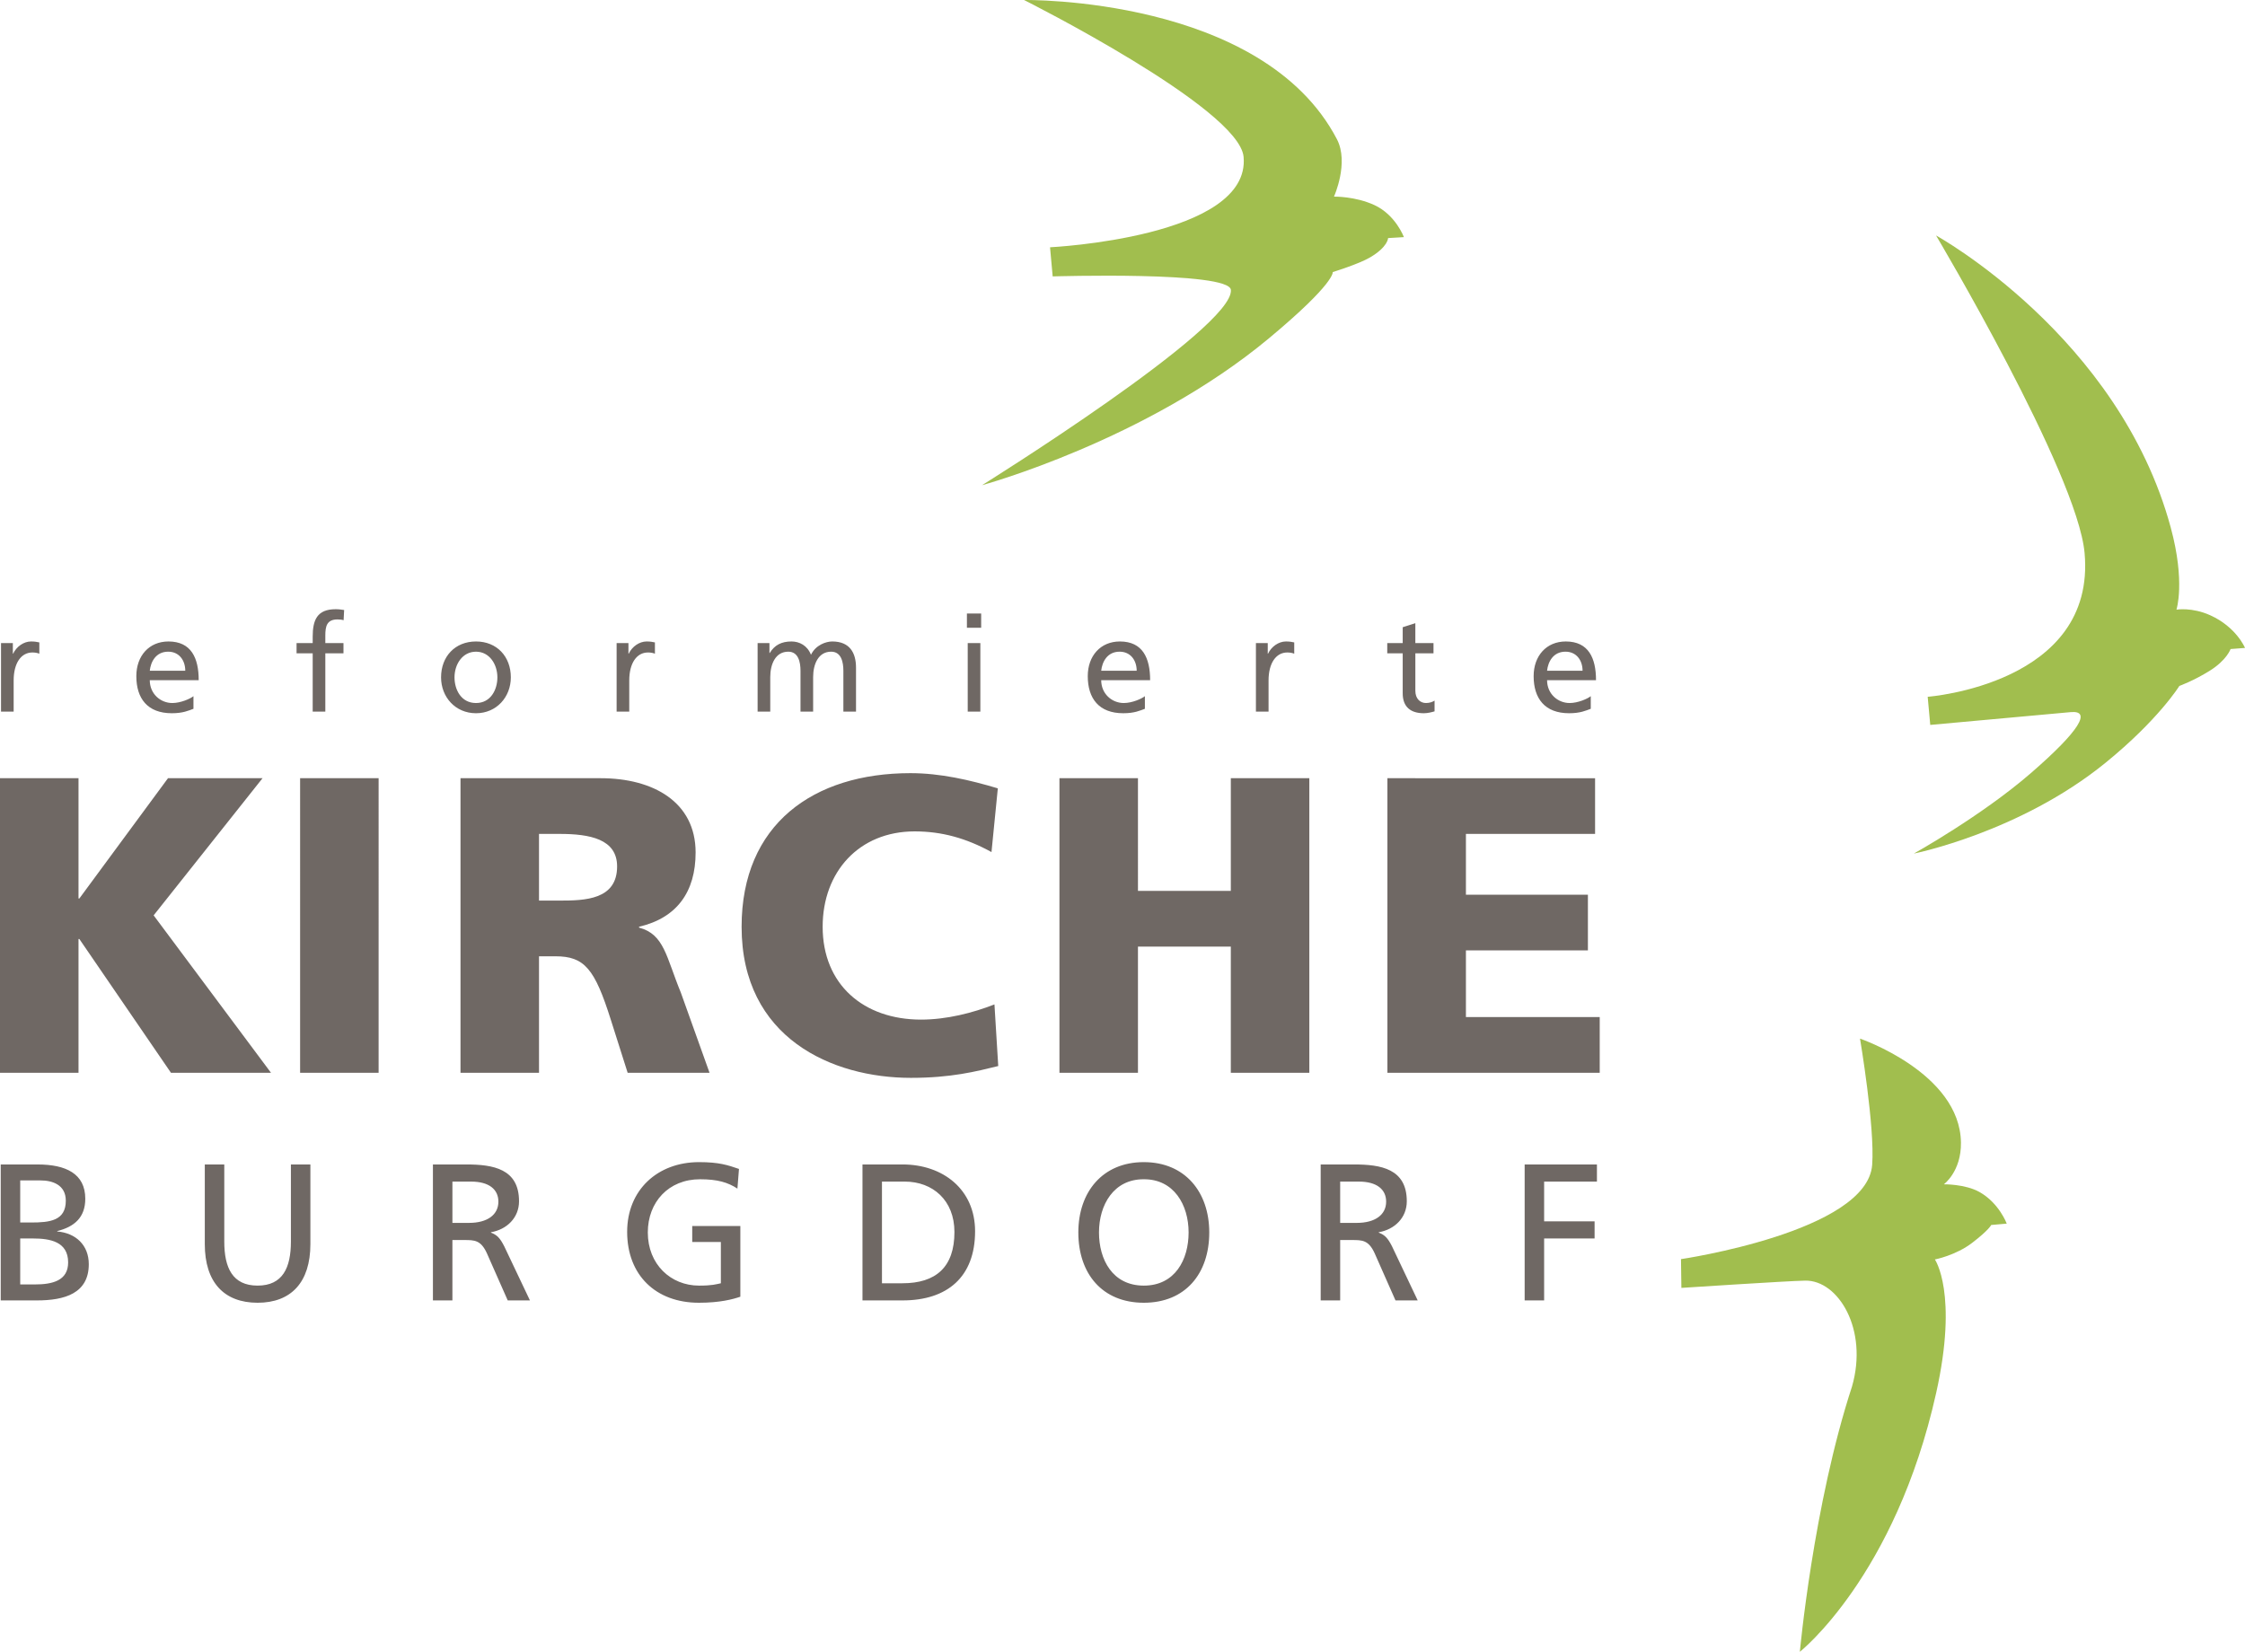 <svg xmlns="http://www.w3.org/2000/svg" xmlns:xlink="http://www.w3.org/1999/xlink" id="Ebene_1" x="0px" y="0px" viewBox="0 0 275.971 203.092" style="enable-background:new 0 0 275.971 203.092;" xml:space="preserve"><style type="text/css">	.st0{fill:#A1BE4E;}	.st1{fill:#6F6864;}</style><g>	<path class="st0" d="M238.951,145.612c0,0,2.153-1.571,2.103-5.138c-0.121-8.575-12.409-12.775-12.409-12.775  s1.841,10.85,1.496,15.518c-0.61,8.228-23.502,11.594-23.502,11.594l0.049,3.536c0,0,13.101-0.859,15.23-0.893  c4.043-0.065,7.776,5.988,5.741,13.026c-4.757,14.532-6.409,32.611-6.409,32.611s11.725-9.262,16.759-31.839  c2.732-12.25-0.16-16.401-0.16-16.401s2.573-0.49,4.623-2.073c2.05-1.583,2.3-2.167,2.3-2.167l1.91-0.166  c0,0-0.941-2.54-3.357-3.89C241.561,145.569,238.951,145.612,238.951,145.612L238.951,145.612z"></path>	<path class="st0" d="M163.982,24.176c0,0,1.876-4.156,0.363-7.057c-9.179-17.594-38.458-17.117-38.458-17.117  s26.426,13.261,26.984,19.279c0.919,9.922-23.794,11.122-23.794,11.122l0.326,3.581c-0.012,0.001,21.691-0.668,21.906,1.654  c0.436,4.689-30.592,24.017-30.592,24.017s20.186-5.498,35.273-18.063c8.198-6.827,7.837-8.141,7.837-8.141  s3.169-0.968,4.594-1.804c2.204-1.294,2.211-2.375,2.211-2.375l1.944-0.117c0,0-1.009-2.737-3.636-3.945  C166.564,24.116,163.982,24.176,163.982,24.176L163.982,24.176z"></path>	<path class="st0" d="M267.544,74.957c0,0,1.116-3.377-0.699-10.088c-6.378-23.558-28.852-35.917-28.852-35.917  s17.361,29.179,18.258,39.03c1.47,16.149-19.286,17.688-19.286,17.688l0.315,3.459c0,0,15.424-1.405,17.265-1.573  c2.543-0.231,1.212,2.207-4.919,7.518c-6.088,5.272-14.363,9.873-14.363,9.873s13.022-2.598,23.545-11.149  c6.526-5.305,9.094-9.462,9.094-9.462s1.761-0.633,3.75-1.878c2.074-1.297,2.548-2.659,2.548-2.659l1.772-0.136  c0,0-1.053-2.568-4.285-4.021C269.442,74.632,267.544,74.957,267.544,74.957L267.544,74.957z"></path>	<path class="st1" d="M0.126,87.494h1.553V83.66c0-2.115,0.909-3.437,2.297-3.437c0.264,0,0.578,0.033,0.859,0.149v-1.388  c-0.331-0.066-0.562-0.115-1.025-0.115c-0.892,0-1.784,0.628-2.198,1.504H1.58v-1.305H0.126V87.494L0.126,87.494z M23.781,85.594  c-0.38,0.314-1.57,0.843-2.594,0.843c-1.471,0-2.776-1.14-2.776-2.809h6.015c0-2.71-0.909-4.759-3.718-4.759  c-2.38,0-3.949,1.768-3.949,4.263c0,2.743,1.372,4.561,4.362,4.561c1.388,0,2.065-0.33,2.66-0.545V85.594L23.781,85.594z   M18.411,82.471c0.115-1.09,0.743-2.346,2.264-2.346c1.338,0,2.099,1.057,2.099,2.346H18.411L18.411,82.471z M38.438,87.494h1.553  v-7.171h2.231v-1.256h-2.231v-0.909c0-1.14,0.165-1.999,1.504-1.999c0.264,0,0.562,0.033,0.743,0.099l0.066-1.256  c-0.314-0.049-0.644-0.099-1.041-0.099c-2.297,0-2.825,1.338-2.825,3.387v0.777h-1.983v1.256h1.983V87.494L38.438,87.494z   M54.219,83.281c0,2.413,1.752,4.412,4.296,4.412c2.528,0,4.28-1.999,4.28-4.412c0-2.561-1.719-4.412-4.28-4.412  C55.937,78.869,54.219,80.719,54.219,83.281L54.219,83.281z M55.871,83.281c0-1.603,0.975-3.156,2.644-3.156  c1.652,0,2.627,1.553,2.627,3.156c0,1.504-0.81,3.156-2.627,3.156C56.68,86.437,55.871,84.784,55.871,83.281L55.871,83.281z   M75.799,87.494h1.553V83.66c0-2.115,0.909-3.437,2.297-3.437c0.264,0,0.578,0.033,0.859,0.149v-1.388  c-0.33-0.066-0.562-0.115-1.024-0.115c-0.892,0-1.785,0.628-2.198,1.504h-0.033v-1.305h-1.454V87.494L75.799,87.494z   M93.132,87.494h1.553v-4.246c0-1.57,0.628-3.123,2.214-3.123c1.256,0,1.504,1.305,1.504,2.346v5.023h1.553v-4.246  c0-1.57,0.628-3.123,2.214-3.123c1.256,0,1.504,1.305,1.504,2.346v5.023h1.553v-5.403c0-1.834-0.777-3.222-2.925-3.222  c-0.76,0-2.032,0.43-2.611,1.636c-0.446-1.14-1.421-1.636-2.396-1.636c-1.239,0-2.082,0.446-2.677,1.421h-0.033v-1.223h-1.454  V87.494L93.132,87.494z M118.959,87.494h1.553v-8.427h-1.553V87.494L118.959,87.494z M120.612,75.431h-1.752v1.752h1.752V75.431  L120.612,75.431z M140.738,85.594c-0.38,0.314-1.57,0.843-2.594,0.843c-1.471,0-2.776-1.14-2.776-2.809h6.015  c0-2.71-0.909-4.759-3.718-4.759c-2.379,0-3.949,1.768-3.949,4.263c0,2.743,1.372,4.561,4.362,4.561c1.388,0,2.066-0.33,2.66-0.545  V85.594L140.738,85.594z M135.367,82.471c0.116-1.09,0.744-2.346,2.264-2.346c1.338,0,2.099,1.057,2.099,2.346H135.367  L135.367,82.471z M154.387,87.494h1.553V83.66c0-2.115,0.909-3.437,2.297-3.437c0.264,0,0.578,0.033,0.859,0.149v-1.388  c-0.33-0.066-0.562-0.115-1.024-0.115c-0.892,0-1.785,0.628-2.198,1.504h-0.033v-1.305h-1.454V87.494L154.387,87.494z   M176.215,79.067h-2.231v-2.446l-1.553,0.496v1.95h-1.9v1.256h1.9v4.924c0,1.685,0.992,2.446,2.594,2.446  c0.496,0,0.975-0.132,1.322-0.231v-1.322c-0.231,0.149-0.578,0.297-1.057,0.297c-0.71,0-1.305-0.529-1.305-1.504v-4.61h2.231  V79.067L176.215,79.067z M195.548,85.594c-0.38,0.314-1.57,0.843-2.594,0.843c-1.471,0-2.776-1.14-2.776-2.809h6.015  c0-2.71-0.909-4.759-3.718-4.759c-2.379,0-3.949,1.768-3.949,4.263c0,2.743,1.371,4.561,4.362,4.561c1.388,0,2.066-0.33,2.66-0.545  V85.594L195.548,85.594z M190.177,82.471c0.116-1.09,0.744-2.346,2.264-2.346c1.338,0,2.099,1.057,2.099,2.346H190.177  L190.177,82.471z"></path>	<path class="st1" d="M0.09,159.887h4.454c3.401,0,6.37-0.862,6.37-4.454c0-2.347-1.604-3.832-3.88-4.023v-0.048  c2.108-0.527,3.449-1.676,3.449-3.975c0-3.089-2.395-4.215-5.867-4.215H0.09V159.887L0.09,159.887z M2.485,152.271h1.557  c2.06,0,4.334,0.359,4.334,2.946c0,2.251-1.94,2.706-4.095,2.706H2.485V152.271L2.485,152.271z M2.485,145.135h2.515  c1.389,0,3.089,0.503,3.089,2.491c0,2.467-1.964,2.682-4.287,2.682H2.485V145.135L2.485,145.135z M38.155,143.171h-2.395v9.483  c0,3.209-1.006,5.412-4.095,5.412c-3.089,0-4.095-2.203-4.095-5.412v-9.483h-2.395v9.795c0,4.694,2.371,7.208,6.49,7.208  c4.119,0,6.49-2.514,6.49-7.208V143.171L38.155,143.171z M53.218,159.887h2.395v-7.424h1.437c1.269,0,2.06,0,2.802,1.628  l2.562,5.796h2.73l-3.161-6.658c-0.527-1.03-0.886-1.389-1.629-1.676v-0.048c1.94-0.335,3.449-1.772,3.449-3.808  c0-3.999-3.185-4.526-6.49-4.526h-4.095V159.887L53.218,159.887z M55.613,145.278h2.299c2.203,0,3.353,0.958,3.353,2.467  c0,1.604-1.341,2.61-3.616,2.61h-2.035V145.278L55.613,145.278z M90.84,143.722c-1.389-0.479-2.467-0.838-4.909-0.838  c-5.101,0-8.837,3.425-8.837,8.573c0,5.317,3.52,8.717,8.813,8.717c2.61,0,4.191-0.431,5.101-0.742v-8.693h-5.915v1.964h3.52v5.077  c-0.599,0.12-1.03,0.287-2.682,0.287c-3.472,0-6.298-2.61-6.298-6.538c0-3.736,2.562-6.538,6.418-6.538  c2.155,0,3.424,0.383,4.598,1.149L90.84,143.722L90.84,143.722z M106.022,159.887h4.933c5.508,0,8.909-2.898,8.909-8.502  c0-5.149-3.952-8.214-8.909-8.214h-4.933V159.887L106.022,159.887z M108.417,145.278h2.802c3.448,0,6.107,2.299,6.107,6.202  c0,4.311-2.275,6.298-6.394,6.298h-2.515V145.278L108.417,145.278z M135.095,151.529c0-3.401,1.82-6.562,5.508-6.538  c3.688-0.024,5.508,3.137,5.508,6.538c0,3.329-1.652,6.538-5.508,6.538C136.747,158.066,135.095,154.857,135.095,151.529  L135.095,151.529z M132.556,151.529c0,5.077,2.946,8.645,8.047,8.645c5.101,0,8.047-3.568,8.047-8.645  c0-4.957-2.969-8.645-8.047-8.645C135.526,142.884,132.556,146.571,132.556,151.529L132.556,151.529z M162.348,159.887h2.395  v-7.424h1.437c1.269,0,2.059,0,2.802,1.628l2.562,5.796h2.73l-3.161-6.658c-0.527-1.03-0.886-1.389-1.628-1.676v-0.048  c1.94-0.335,3.448-1.772,3.448-3.808c0-3.999-3.185-4.526-6.49-4.526h-4.095V159.887L162.348,159.887z M164.742,145.278h2.299  c2.203,0,3.353,0.958,3.353,2.467c0,1.604-1.341,2.61-3.616,2.61h-2.035V145.278L164.742,145.278z M187.421,159.887h2.395v-7.616  h6.203v-2.107h-6.203v-4.885h6.49v-2.108h-8.885V159.887L187.421,159.887z"></path>	<path class="st1" d="M0,131.898h9.651V115.45h0.104l11.26,16.448h12.297l-14.425-19.354l13.387-16.863H20.651L9.755,110.469H9.651  V95.681H0V131.898L0,131.898z M36.891,131.898h9.651V95.681h-9.651V131.898L36.891,131.898z M56.608,131.898h9.651v-14.321h2.024  c3.58,0,4.826,1.556,6.797,7.783l2.075,6.538h10.066l-3.528-9.858c-1.816-4.41-2.024-7.16-5.137-7.991v-0.104  c4.67-1.09,6.953-4.307,6.953-9.132c0-6.226-5.241-9.132-11.675-9.132H56.608V131.898L56.608,131.898z M66.259,102.53h2.543  c3.684,0,7.057,0.623,7.057,3.995c0,4.099-3.943,4.203-7.057,4.203h-2.543V102.53L66.259,102.53z M122.245,123.493  c-2.646,1.038-5.863,1.868-9.028,1.868c-7.057,0-12.09-4.307-12.09-11.415c0-6.745,4.462-11.726,11.311-11.726  c3.321,0,6.33,0.83,9.444,2.543l0.778-7.835c-3.476-1.038-7.057-1.868-10.741-1.868c-11.934,0-20.755,6.278-20.755,18.887  c0,13.698,11.156,18.576,20.807,18.576c4.929,0,7.991-0.778,10.741-1.453L122.245,123.493L122.245,123.493z M130.235,131.898h9.651  v-15.514h11.415v15.514h9.651V95.681h-9.651v13.854h-11.415V95.681h-9.651V131.898L130.235,131.898z M170.55,131.898h26.099v-6.849  h-16.448v-8.198h14.995v-6.849h-14.995v-7.472h15.877v-6.849H170.55V131.898L170.55,131.898z"></path></g></svg>